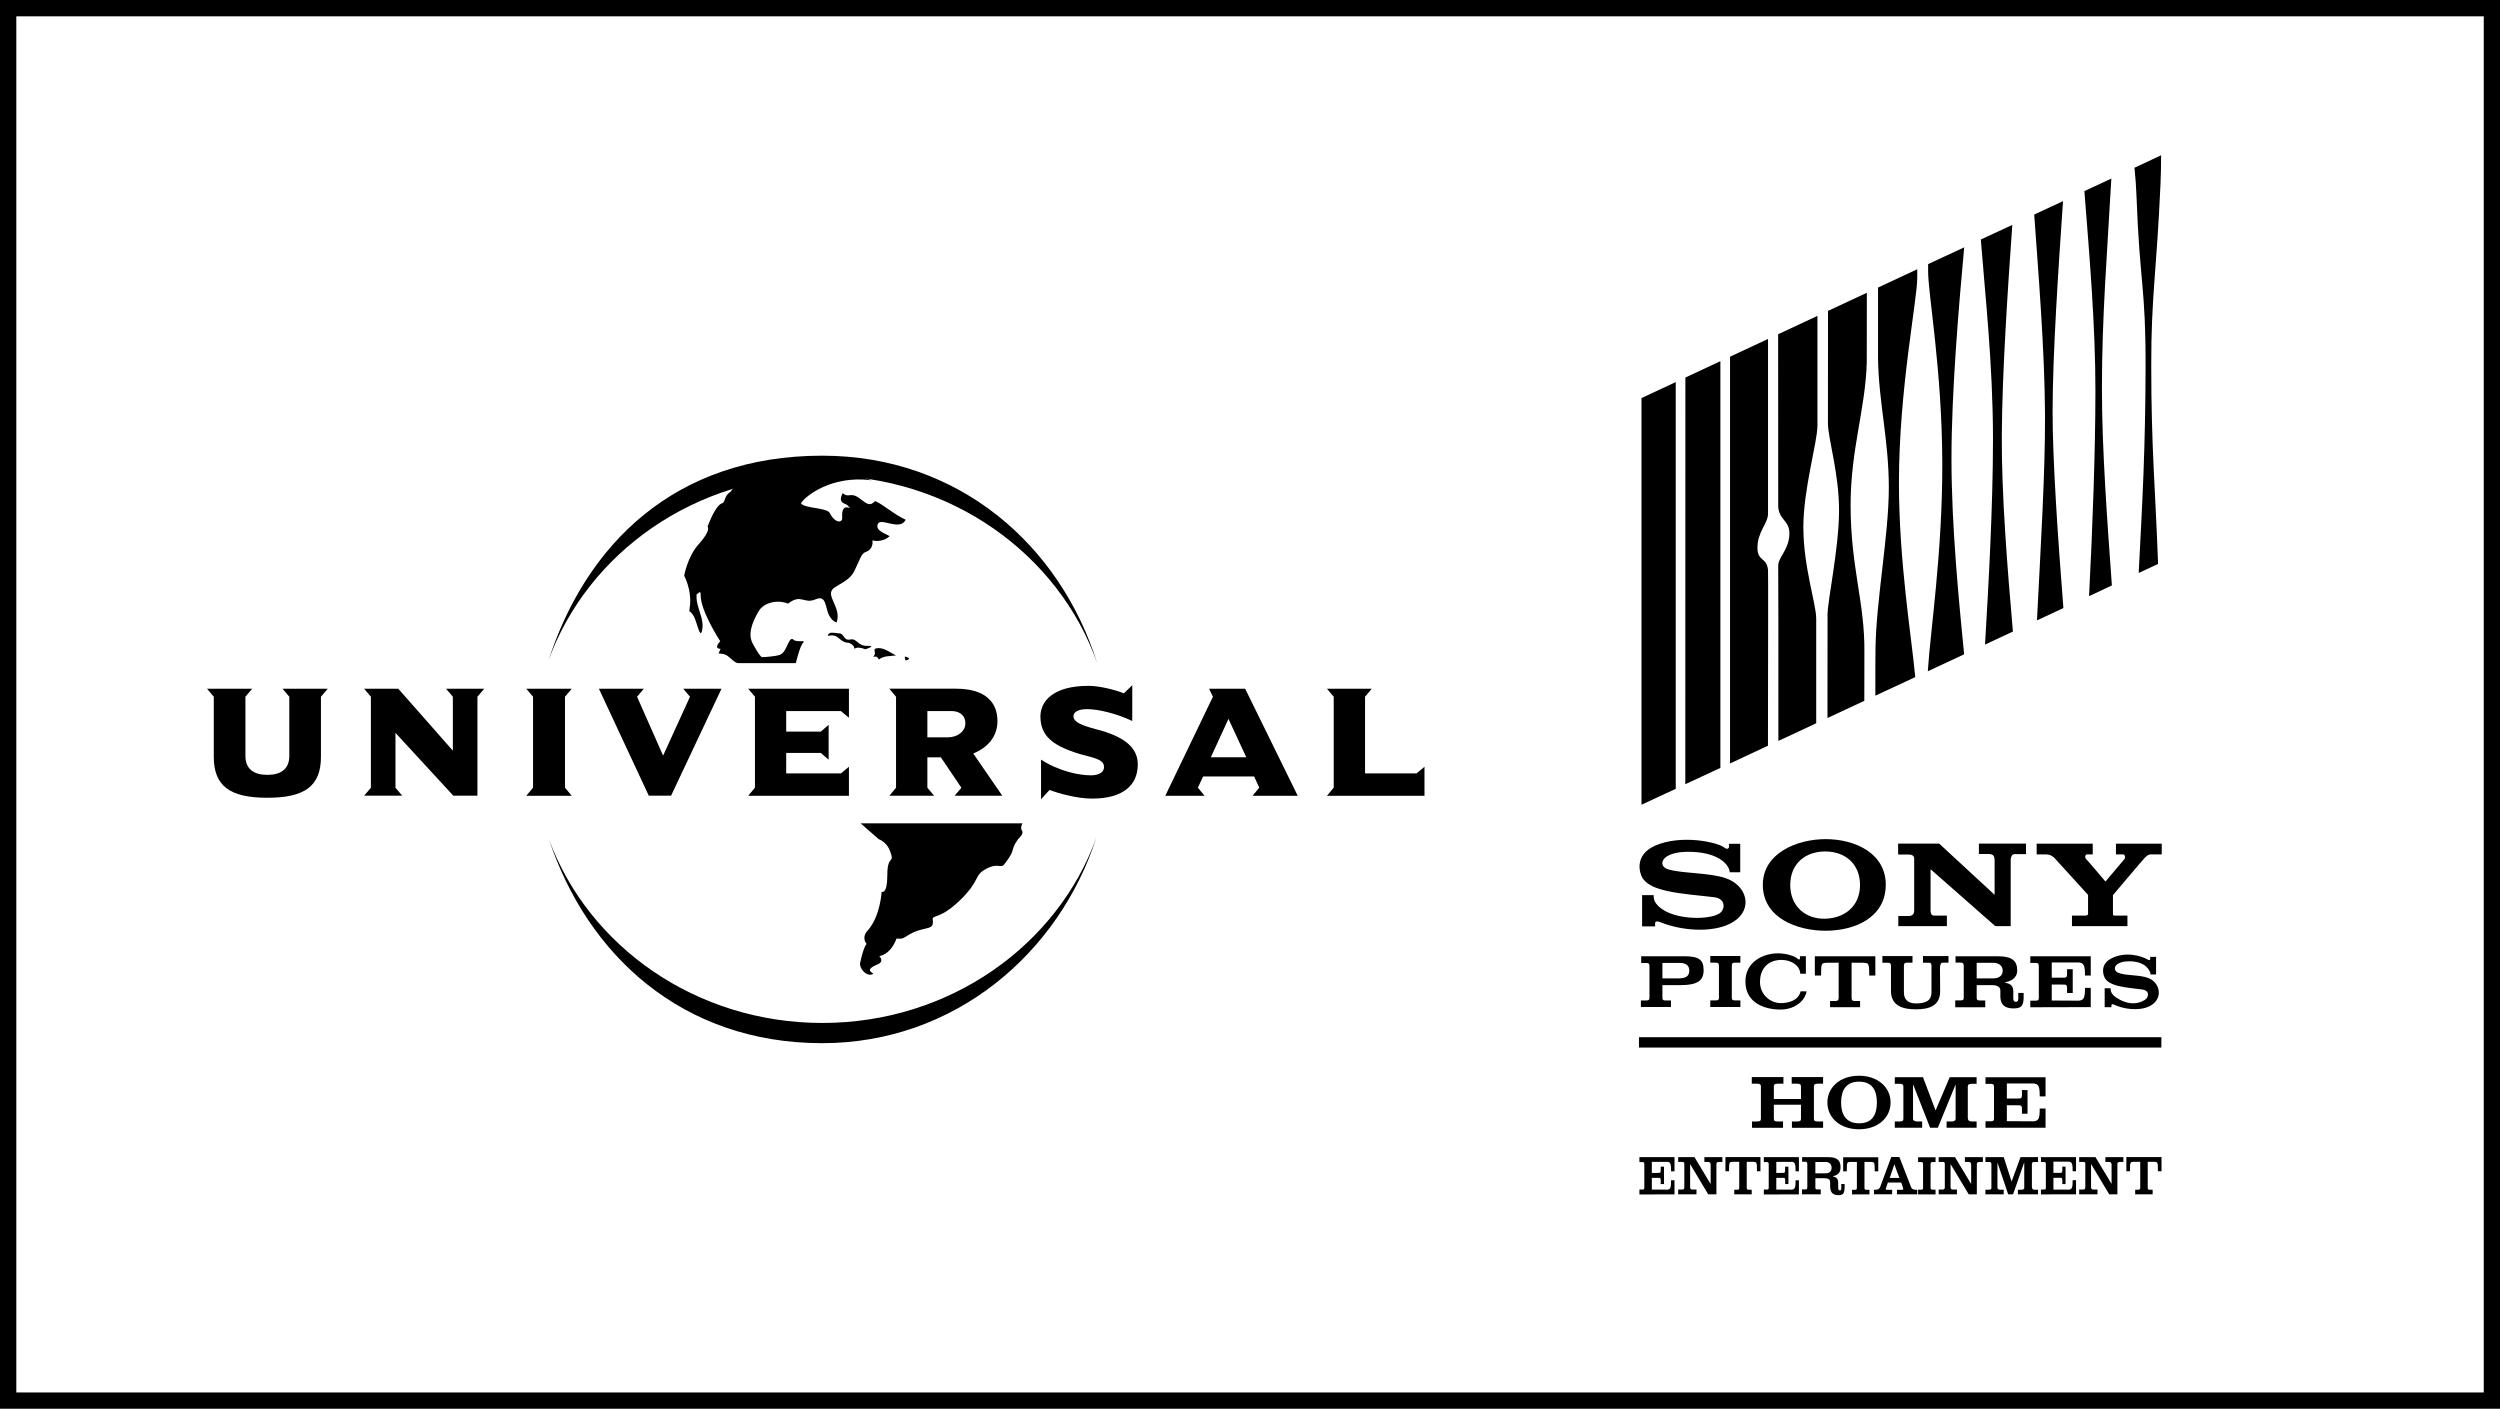 <?xml version="1.0" encoding="UTF-8" standalone="no"?>
<!-- Generator: Adobe Illustrator 16.0.0, SVG Export Plug-In . SVG Version: 6.00 Build 0)  -->

<svg
   xmlns:dc="http://purl.org/dc/elements/1.1/"
   xmlns:cc="http://creativecommons.org/ns#"
   xmlns:rdf="http://www.w3.org/1999/02/22-rdf-syntax-ns#"
   xmlns:svg="http://www.w3.org/2000/svg"
   xmlns="http://www.w3.org/2000/svg"
   xmlns:sodipodi="http://sodipodi.sourceforge.net/DTD/sodipodi-0.dtd"
   xmlns:inkscape="http://www.inkscape.org/namespaces/inkscape"
   version="1.1"
   id="Layer_1"
   x="0px"
   y="0px"
   width="1000px"
   height="563.483px"
   viewBox="0 0 1000 563.483"
   enable-background="new 0 0 1000 563.483"
   xml:space="preserve"
   sodipodi:docname="Universal_Sony_Pictures_Home_Entertainment.svg"
   inkscape:version="0.92.2 (5c3e80d, 2017-08-06)"><defs
     id="defs3330" /><sodipodi:namedview
     pagecolor="#ffffff"
     bordercolor="#666666"
     borderopacity="1"
     objecttolerance="10"
     gridtolerance="10"
     guidetolerance="10"
     inkscape:pageopacity="0"
     inkscape:pageshadow="2"
     inkscape:window-width="1366"
     inkscape:window-height="705"
     id="namedview3328"
     showgrid="false"
     inkscape:zoom="2.408"
     inkscape:cx="561.44158"
     inkscape:cy="252.9395"
     inkscape:window-x="-8"
     inkscape:window-y="-8"
     inkscape:window-maximized="1"
     inkscape:current-layer="Layer_1" /><path
     inkscape:connector-curvature="0"
     id="path3207"
     d="m 755.531,195.14 c 0,18.813 -5.118,45.315 -5.331,64.373 -0.062,1.379 -0.062,8.547 -0.062,18.751 l 15.962,-7.415 c -1.378,-15.35 -6.524,-45.928 -6.524,-77.7 0,-37.288 7.322,-72.983 7.322,-82.053 v -3.401 l -15.688,7.324 v 28.402 c 0.276,17.709 4.321,32.539 4.321,51.719" /><path
     inkscape:connector-curvature="0"
     id="path3209"
     d="m 735.615,204.24 c 0,14.951 -4.688,36.521 -4.596,41.699 l -0.031,41.271 14.738,-6.893 c 0,-10.417 0.03,-17.801 0.03,-19.18 0.245,-20.161 -5.484,-33.887 -5.516,-58.888 -0.029,-22.489 5.975,-38.698 6.465,-57.266 0.031,-1.194 0.031,-12.53 0.031,-27.882 l -15.535,7.263 -0.029,45.069 c 0.093,6.313 4.443,19.823 4.443,34.807" /><path
     inkscape:connector-curvature="0"
     id="path3211"
     d="m 711.288,202.37 c 0.122,5.607 4.564,5.668 4.473,11.123 -0.062,6.342 -4.596,9.437 -4.473,12.959 0.061,1.932 0.092,34.929 0.061,69.919 l 15.137,-7.078 v -41.852 c 0,-5.915 -5.147,-20.743 -5.147,-36.583 0,-15.229 5.637,-34.041 5.637,-40.535 v -43.968 l -15.717,7.323 c -10e-4,35.418 -10e-4,67.313 0.029,68.692" /><path
     inkscape:connector-curvature="0"
     id="path3213"
     d="m 707.183,298.301 c 0.061,-36.368 0.122,-69.428 0.03,-70.254 -0.46,-5.148 -4.168,-3.401 -4.229,-8.763 -0.122,-6.465 4.229,-9.866 4.229,-13.818 v -69.889 l -15.197,7.109 V 305.38 l 15.167,-7.079" /><polygon
     id="polygon3215"
     points="674.153,151.019 674.122,313.682 688.155,307.157 688.155,144.463 " /><polygon
     id="polygon3217"
     points="670.293,152.828 656.598,159.231 656.598,321.894 670.293,315.521 " /><path
     inkscape:connector-curvature="0"
     id="path3219"
     d="m 776.917,185.06 c 0.123,35.541 -4.78,67.221 -5.791,83.43 l 14.522,-6.771 c -2.053,-20.866 -5.056,-51.136 -5.056,-78.191 0,-27.329 3.034,-62.258 5.087,-84.593 l -14.431,6.71 v 2.879 c -0.03,9.038 5.546,39.186 5.669,76.536" /><path
     inkscape:connector-curvature="0"
     id="path3221"
     d="m 794.013,257.828 11.153,-5.209 c -2.176,-24.939 -4.597,-54.72 -4.443,-78.895 0.185,-24.635 2.237,-56.101 4.198,-83.769 l -12.593,5.853 c 1.563,20.436 4.842,49.39 4.872,79.691 0,27.177 -1.839,59.595 -3.187,82.329" /><path
     inkscape:connector-curvature="0"
     id="path3223"
     d="m 814.786,248.146 10.57,-4.934 c -2.206,-28.034 -4.35,-59.379 -4.319,-78.804 0.061,-23.591 2.268,-56.099 4.167,-83.95 l -11.521,5.362 c 1.746,24.633 4.197,54.354 4.32,80.09 0.123,23.04 -1.807,54.139 -3.217,82.236" /><path
     inkscape:connector-curvature="0"
     id="path3225"
     d="m 835.621,238.464 9.131,-4.291 c -1.777,-24.877 -3.982,-54.048 -3.982,-78.773 0,-28.677 2.052,-53.281 3.769,-83.98 l -10.786,5.024 c 2.083,26.503 4.442,54.108 4.412,79.998 -10e-4,24.267 -1.165,55.242 -2.544,82.022" /><path
     inkscape:connector-curvature="0"
     id="path3227"
     d="m 858.232,147.067 c -0.091,32.569 -1.226,52.852 -2.757,82.112 l 7.752,-3.615 C 862.155,195.477 860.5,179.543 860.5,146.3 c -0.063,-27.545 2.145,-37.502 3.707,-72.768 0.152,-3.86 0.244,-7.66 0.244,-11.429 l -10.66,4.997 c 0.398,4.014 0.674,7.629 0.796,11.09 1.317,35.787 3.737,36.43 3.645,68.877" /><path
     inkscape:connector-curvature="0"
     id="path3229"
     d="m 691.557,337.52 h 4.534 v 11.398 h -4.198 c 0,-2.053 -3.002,-7.722 -15.228,-8.18 -12.531,-0.46 -13.787,5.668 -9.528,6.955 5.423,1.716 16.208,1.317 22.888,3.493 8.794,2.85 11.306,12.317 3.585,17.373 -6.895,4.534 -19.027,3.983 -27.605,1.012 -1.563,-0.522 -4.075,-1.901 -3.953,-0.093 v 1.072 h -5.209 v -12.501 h 4.626 c 0.063,0.735 -0.551,3.494 4.658,6.373 6.005,3.339 17.035,3.494 21.416,1.104 2.605,-1.44 2.942,-6.005 -1.715,-6.619 -5.056,-0.674 -13.083,-1.164 -19.089,-2.542 -4.197,-0.98 -7.444,-2.177 -9.406,-4.688 -1.501,-1.93 -3.952,-9.499 4.597,-13.359 10.57,-4.718 25.247,-1.41 27.851,0.736 1.04,0.855 2.235,0.58 1.776,-1.534" /><path
     inkscape:connector-curvature="0"
     id="path3231"
     d="m 744.01,354.035 c 0,-8.579 -6.035,-13.451 -13.94,-13.451 -7.935,0 -13.971,4.873 -13.971,13.451 0,8.578 6.25,13.665 13.971,13.451 7.721,-0.216 13.909,-4.904 13.94,-13.451 m -13.757,-18.384 c 11.766,0 24.298,5.668 24.052,18.628 -0.276,12.961 -12.654,18.015 -24.052,18.015 -11.398,0 -24.879,-5.054 -25.124,-18.015 -0.244,-12.96 13.604,-18.628 25.124,-18.628" /><path
     inkscape:connector-curvature="0"
     id="path3233"
     d="m 857.835,343.218 c -0.95,0.95 -12.654,14.83 -12.654,14.83 v 7.385 c 0,0.826 0.061,0.797 0.951,0.797 h 4.84 v 4.228 h -22.184 v -4.228 c 0,0 4.443,0.06 5.393,0 0.92,-0.062 1.012,-0.277 1.042,-0.797 v -7.478 c 0,0 -12.99,-14.215 -13.114,-14.4 -0.458,-0.643 -1.685,-1.747 -3.768,-1.806 h -3.677 v -4.291 h 22.428 v 4.291 h -2.298 c -0.49,0 -1.195,1.011 -0.245,1.991 0.919,0.888 7.63,8.885 7.63,8.885 l 7.598,-8.978 c 0.46,-0.582 0.307,-1.899 -0.612,-1.899 h -2.788 v -4.291 h 18.321 v 4.291 h -4.259 c -1.379,0.001 -2.297,1.164 -2.604,1.47" /><path
     inkscape:connector-curvature="0"
     id="path3235"
     d="m 772.229,364.208 c 0,2.175 1.135,2.052 2.115,2.022 h 4.411 v 4.228 H 759.33 v -4.045 h 4.29 c 1.715,-0.153 1.991,-1.072 2.052,-2.053 v -20.069 c 0.062,-1.317 0.062,-2.452 -2.298,-2.482 h -4.104 l -0.031,-4.382 h 16.423 l 22.183,20.499 v -13.817 c 0,-2.359 -1.165,-2.359 -2.146,-2.513 h -4.137 v -4.168 h 18.844 v 4.229 h -4.564 c -1.012,0 -1.503,1.073 -1.563,2.084 v 26.717 h -6.158 L 772.23,347.693 v 16.515" /><path
     inkscape:connector-curvature="0"
     id="path3237"
     d="m 664.962,391.354 h 6.556 c 2.636,-0.062 4.198,-0.736 4.198,-3.126 0,-2.177 -1.531,-3.064 -3.861,-3.064 h -6.893 z m -8.61,11.457 v -2.635 h 2.329 c 0.919,0 1.103,-0.396 1.103,-1.133 v -12.654 c 0,-0.796 -0.214,-1.194 -1.133,-1.194 h -2.176 v -2.696 h 17.188 c 5.912,0 7.782,1.379 7.782,5.605 0,4.261 -2.635,5.946 -9.253,5.946 h -7.23 v 5.024 c 0,0.734 0.183,1.102 1.072,1.102 h 2.359 l -0.03,2.635 h -12.011" /><path
     inkscape:connector-curvature="0"
     id="path3239"
     d="m 692.721,399.043 c 0,0.736 0.214,1.103 1.103,1.103 h 2.329 v 2.665 h -12.041 v -2.665 h 2.329 c 0.918,0 1.133,-0.366 1.133,-1.103 v -12.715 c 0,-0.766 -0.215,-1.257 -1.133,-1.257 h -2.329 v -2.666 h 12.041 v 2.666 h -2.329 c -0.889,0 -1.103,0.46 -1.103,1.257 v 12.715" /><path
     inkscape:connector-curvature="0"
     id="path3241"
     d="m 722.624,396.531 c -0.398,3.126 -4.014,7.292 -10.51,7.292 -6.188,0 -13.817,-2.604 -13.939,-10.969 -0.185,-8.15 7.199,-11.611 13.235,-11.519 3.555,0.06 6.802,1.286 7.599,2.144 0.552,0.49 1.195,0.581 0.95,-1.012 h 2.39 v 7.017 h -2.237 c -0.184,-3.677 -4.412,-6.005 -8.977,-5.424 -4.78,0.584 -7.14,4.229 -7.14,8.732 0,5.024 4.105,8.457 8.304,8.457 2.727,0 7.077,-0.857 7.936,-4.719 h 2.389" /><path
     inkscape:connector-curvature="0"
     id="path3243"
     d="m 725.933,390.219 v -7.721 h 24.206 v 7.721 h -2.452 c 0.062,-5.454 -0.459,-4.932 -2.359,-5.117 l -4.688,-0.03 v 14.034 c 0,0.765 0.185,1.286 1.073,1.286 h 2.328 v 2.48 H 732.03 v -2.48 h 2.298 c 0.889,0 1.135,-0.521 1.135,-1.286 v -14.034 l -4.688,0.03 c -2.115,0.186 -2.36,-0.152 -2.36,5.117 h -2.482" /><path
     inkscape:connector-curvature="0"
     id="path3245"
     d="m 766.377,403.732 c -4.841,0 -9.989,-1.135 -9.989,-7.384 v -9.988 c 0,-0.767 -0.213,-1.258 -1.132,-1.258 h -2.299 v -2.665 h 12.041 v 2.635 h -2.329 c -0.919,0 -1.103,0.521 -1.103,1.288 v 10.264 c 0,0.704 -0.306,4.749 4.811,4.749 5.699,0 6.22,-2.482 6.22,-4.749 V 386.36 c 0,-0.767 -0.184,-1.258 -1.072,-1.258 h -2.329 v -2.665 H 779.4 v 2.635 h -2.329 c -0.583,0 -1.104,0.614 -1.072,2.114 l 0.061,9.345 c -10e-4,6.005 -4.749,7.201 -9.683,7.201" /><path
     inkscape:connector-curvature="0"
     id="path3247"
     d="m 790.674,391.354 h 6.557 c 2.513,0 3.86,-1.196 3.86,-3.126 0,-1.899 -1.593,-3.095 -3.614,-3.095 h -6.803 z m 11.091,1.623 c 2.023,0.489 3.464,0.919 3.554,3.401 v 2.941 c 0,0.551 0.093,1.409 1.073,1.409 1.041,0 0.98,-1.195 0.919,-2.298 v -1.257 h 2.146 v 1.502 c 0,3.646 -0.858,4.688 -4.076,4.688 -2.696,0 -5.238,-0.858 -5.238,-4.903 v -2.205 c 0,-1.531 -1.256,-2.205 -3.554,-2.205 h -5.914 v 5.024 c 0,0.734 0.184,1.102 1.104,1.102 h 2.328 v 2.728 h -12.011 v -2.758 h 2.299 c 0.918,0 1.102,-0.366 1.102,-1.103 V 386.36 c 0,-0.767 -0.214,-1.319 -1.133,-1.319 h -2.146 v -2.542 h 16.821 c 5.883,0 7.845,1.868 7.845,5.729 -0.064,3.277 -2.79,4.319 -5.119,4.749" /><path
     inkscape:connector-curvature="0"
     id="path3249"
     d="m 820.7,400.208 10.846,0.062 c 2.053,-0.214 2.452,-1.194 2.452,-5.117 h 2.298 v 7.69 l -24.175,0.062 v -2.635 h 2.298 c 0.889,0 1.104,-0.398 1.104,-1.135 V 386.42 c 0,-0.765 -0.215,-1.256 -1.104,-1.256 h -2.298 v -2.665 h 24.175 v 7.721 h -2.298 c 0,-3.952 -0.399,-5.024 -2.452,-5.238 H 820.7 v 6.096 h 5.024 c 0.674,0 1.103,-0.245 1.103,-1.256 v -2.144 h 2.268 v 9.527 h -2.268 v -2.084 c 0,-1.07 -0.429,-1.286 -1.071,-1.286 l -5.056,-0.031 v 6.404" /><path
     inkscape:connector-curvature="0"
     id="path3251"
     d="m 860.071,382.743 h 2.359 v 7.047 h -2.206 c 0,-1.225 -1.624,-5.086 -8.058,-5.269 -6.558,-0.184 -7.415,3.432 -4.935,4.564 2.758,1.227 8.488,0.766 12.012,2.084 4.596,1.746 5.913,7.445 1.869,10.51 -3.615,2.727 -9.957,2.39 -14.493,0.612 -0.796,-0.307 -2.113,-1.164 -2.053,-0.062 v 0.643 h -2.696 v -7.566 h 2.391 c 0,0.46 -0.276,2.114 2.451,3.859 4.014,2.574 7.966,2.851 11.245,0.797 1.501,-0.98 2.113,-3.677 -0.92,-4.137 -2.666,-0.396 -6.863,-0.705 -9.957,-1.5 -2.237,-0.612 -3.953,-1.349 -4.963,-2.82 -0.859,-1.286 -2.3,-5.698 2.389,-8.119 5.546,-2.879 11.734,-1.194 14.615,0.46 0.645,0.368 1.165,0.368 0.95,-1.103" /><rect
     id="rect3253"
     height="4.137"
     width="208.959"
     y="414.883"
     x="655.586" /><path
     inkscape:connector-curvature="0"
     id="path3255"
     d="m 660.733,475.826 6.281,0.031 c 1.225,-0.155 1.409,-0.891 1.409,-3.739 h 1.378 v 5.638 l -14.032,0.03 v -1.96 h 1.317 c 0.521,0 0.644,-0.245 0.644,-0.828 v -9.252 c 0,-0.553 -0.122,-0.919 -0.644,-0.919 h -1.317 v -1.963 h 14.032 v 5.67 h -1.378 c 0,-2.911 -0.185,-3.679 -1.409,-3.8 h -6.281 v 4.443 l 2.941,-0.03 c 0.367,0 0.612,-0.186 0.612,-0.95 v -1.532 h 1.317 v 6.954 h -1.317 v -1.563 c 0,-0.735 -0.245,-0.918 -0.612,-0.918 h -2.941 v 4.688" /><path
     inkscape:connector-curvature="0"
     id="path3257"
     d="m 772.229,475.029 c 0,0.552 0.124,0.828 0.644,0.828 h 1.349 v 1.898 h -6.985 v -1.898 h 1.348 c 0.551,0 0.644,-0.307 0.644,-0.828 v -9.283 c 0,-0.553 -0.093,-0.919 -0.644,-0.919 h -1.348 v -1.932 h 6.985 v 1.932 h -1.349 c -0.52,0 -0.644,0.337 -0.644,0.919 v 9.283" /><path
     inkscape:connector-curvature="0"
     id="path3259"
     d="m 690.178,468.503 v -5.668 h 14.002 v 5.668 h -1.379 c 0.03,-3.984 -0.275,-3.617 -1.379,-3.77 h -2.728 v 10.264 c 0,0.553 0.124,0.89 0.644,0.89 h 1.349 v 1.838 H 693.7 v -1.838 h 1.349 c 0.521,0 0.644,-0.337 0.644,-0.89 v -10.264 h -2.697 c -1.225,0.152 -1.378,-0.093 -1.378,3.77 h -1.44" /><path
     inkscape:connector-curvature="0"
     id="path3261"
     d="m 710.521,475.826 6.251,0.031 c 1.226,-0.155 1.471,-0.891 1.471,-3.739 h 1.317 v 5.638 l -14.033,0.03 v -1.96 h 1.317 c 0.521,0 0.644,-0.245 0.644,-0.828 v -9.252 c 0,-0.553 -0.122,-0.919 -0.644,-0.919 h -1.317 v -1.963 h 14.033 v 5.67 h -1.317 c 0,-2.911 -0.245,-3.679 -1.471,-3.8 h -6.251 v 4.443 l 2.91,-0.03 c 0.368,0 0.613,-0.186 0.613,-0.95 v -1.532 h 1.317 v 6.954 h -1.286 v -1.563 c 0,-0.735 -0.245,-0.918 -0.645,-0.918 h -2.91 v 4.688" /><path
     inkscape:connector-curvature="0"
     id="path3263"
     d="m 737.27,468.534 v -5.639 h 14.033 v 5.639 h -1.41 c 0.031,-3.984 -0.275,-3.616 -1.378,-3.769 h -2.728 v 10.264 c 0,0.552 0.123,0.889 0.644,0.889 h 1.349 v 1.838 h -6.955 v -1.838 h 1.317 c 0.49,0 0.613,-0.337 0.613,-0.889 v -10.264 h -2.696 c -1.195,0.152 -1.349,-0.093 -1.349,3.769 h -1.44" /><path
     inkscape:connector-curvature="0"
     id="path3265"
     d="m 759.759,471.168 -1.992,-5.331 h -0.061 l -1.808,5.331 z m -10.172,4.749 c 1.256,0 2.082,-0.061 2.481,-1.134 l 4.442,-11.979 h 3.248 l 4.657,12.011 c 0.429,1.042 1.227,1.103 2.482,1.103 v 1.808 h -8.12 v -1.808 h 1.839 c 0.551,-0.03 0.613,-0.03 0.674,-0.246 0.062,-0.152 -0.092,-0.551 -0.123,-0.674 l -0.674,-1.992 h -5.331 l -0.674,1.931 c -0.062,0.153 -0.185,0.491 -0.185,0.674 0.031,0.368 0.398,0.308 0.889,0.308 h 1.686 l -0.03,1.776 h -7.262 v -1.778" /><path
     inkscape:connector-curvature="0"
     id="path3267"
     d="m 850.543,468.503 v -5.668 h 14.063 v 5.668 h -1.439 c 0.031,-3.984 -0.245,-3.617 -1.348,-3.77 h -2.728 v 10.264 c 0,0.553 0.092,0.89 0.612,0.89 h 1.349 v 1.838 h -6.985 v -1.838 h 1.348 c 0.551,0 0.674,-0.337 0.674,-0.89 v -10.264 h -2.727 c -1.194,0.152 -1.379,-0.093 -1.379,3.77 h -1.44" /><path
     inkscape:connector-curvature="0"
     id="path3269"
     d="m 821.374,475.826 6.251,0.031 c 1.225,-0.155 1.439,-0.891 1.439,-3.77 h 1.349 v 5.638 l -14.033,0.03 v -1.93 h 1.348 c 0.521,0 0.613,-0.245 0.613,-0.828 v -9.252 c 0,-0.553 -0.092,-0.95 -0.613,-0.95 h -1.348 v -1.932 h 14.033 v 5.64 h -1.349 c 0,-2.881 -0.215,-3.677 -1.439,-3.831 h -6.251 v 4.475 h 2.911 c 0.397,0 0.644,-0.216 0.644,-0.95 v -1.563 h 1.286 v 6.985 h -1.286 v -1.563 c 0,-0.766 -0.246,-0.949 -0.644,-0.949 h -2.911 v 4.719" /><path
     inkscape:connector-curvature="0"
     id="path3271"
     d="m 798.977,475.121 c 0,0.521 0.552,0.767 1.042,0.767 h 1.472 v 1.838 h -7.324 v -1.838 h 1.38 c 0.765,0 1.011,-0.246 1.011,-0.767 v -9.561 c 0,-0.551 -0.368,-0.765 -0.92,-0.765 h -1.471 v -1.932 h 7.324 l 3.124,9.684 h 0.062 l 3.524,-9.684 h 7.016 v 1.932 h -1.563 c -0.521,0 -0.889,0.214 -0.889,0.765 v 9.255 c 0,0.704 0.367,1.072 1.011,1.072 h 1.44 v 1.838 h -8.058 v -1.838 h 1.53 c 0.645,0 1.012,-0.337 1.012,-0.767 v -10.05 h -0.061 l -4.411,12.654 h -1.962 l -4.26,-12.654 h -0.03 v 10.051" /><path
     inkscape:connector-curvature="0"
     id="path3273"
     d="m 836.479,465.683 h -0.063 v 9.283 c 0,0.521 0.338,0.859 0.921,0.859 h 1.654 v 1.899 h -7.322 v -1.899 h 1.592 c 0.644,0 0.858,-0.338 0.858,-0.859 v -9.406 c 0,-0.581 -0.215,-0.795 -0.858,-0.795 h -1.592 v -1.901 h 6.524 l 6.404,10.664 h 0.03 v -7.721 c 0,-0.674 -0.337,-1.042 -1.133,-1.042 h -1.349 v -1.901 h 7.2 v 1.901 h -1.287 c -0.828,0 -1.103,0.337 -1.103,0.765 v 12.195 h -3.278 l -7.198,-12.042" /><path
     inkscape:connector-curvature="0"
     id="path3275"
     d="m 780.257,465.683 h -0.031 v 9.283 c 0,0.521 0.337,0.859 0.889,0.859 h 1.654 v 1.899 h -7.292 v -1.899 h 1.532 c 0.705,0 0.919,-0.338 0.919,-0.859 v -9.406 c 0,-0.581 -0.214,-0.795 -0.919,-0.795 h -1.532 v -1.901 h 6.526 l 6.404,10.664 h 0.061 v -7.721 c 0,-0.674 -0.367,-1.042 -1.165,-1.042 h -1.348 v -1.901 h 7.2 v 1.901 h -1.317 c -0.766,0 -1.103,0.337 -1.103,0.765 v 12.195 h -3.248 l -7.23,-12.042" /><path
     inkscape:connector-curvature="0"
     id="path3277"
     d="m 676.084,465.683 h -0.031 v 9.283 c 0,0.521 0.307,0.859 0.857,0.859 h 1.686 v 1.899 h -7.322 v -1.899 h 1.563 c 0.704,0 0.889,-0.338 0.889,-0.859 v -9.406 c 0,-0.581 -0.185,-0.795 -0.889,-0.795 h -1.563 v -1.901 h 6.525 l 6.404,10.664 h 0.061 v -7.721 c 0,-0.674 -0.367,-1.042 -1.164,-1.042 h -1.348 v -1.901 h 7.199 v 1.901 h -1.286 c -0.797,0 -1.103,0.337 -1.103,0.765 v 12.195 h -3.279 l -7.199,-12.042" /><path
     inkscape:connector-curvature="0"
     id="path3279"
     d="m 726.148,469.33 h 4.074 c 1.594,0 2.42,-0.857 2.42,-2.267 0,-1.38 -1.011,-2.268 -2.267,-2.268 h -4.228 v 4.535 z m 6.924,1.195 c 1.226,0.366 2.145,0.644 2.206,2.48 v 2.115 c 0,0.398 0.061,1.042 0.704,1.042 0.612,0 0.582,-0.859 0.521,-1.654 v -0.92 h 1.348 v 1.103 c 0,2.635 -0.521,3.371 -2.513,3.371 -1.685,0 -3.277,-0.582 -3.277,-3.554 v -1.624 c 0,-1.104 -0.797,-1.594 -2.237,-1.594 h -3.676 v 3.646 c 0,0.552 0.122,0.828 0.703,0.828 h 1.44 v 1.961 h -7.506 v -1.961 h 1.439 c 0.583,0 0.705,-0.306 0.705,-0.857 v -9.192 c 0,-0.551 -0.153,-1.011 -0.705,-1.011 h -1.379 v -1.84 h 10.51 c 3.677,0 4.901,1.41 4.871,4.199 0.002,2.39 -1.683,3.126 -3.154,3.462" /><path
     inkscape:connector-curvature="0"
     id="path3281"
     d="m 743.611,430.296 c -7.629,0 -12.653,4.657 -12.653,10.692 0,6.096 5.024,10.724 12.653,10.724 7.569,0 12.624,-4.628 12.624,-10.724 0,-6.034 -5.054,-10.692 -12.624,-10.692 m 0,2.36 c 5.638,0 7.14,3.982 7.14,8.333 0,4.382 -1.502,8.334 -7.048,8.334 -5.668,0 -7.26,-3.952 -7.26,-8.334 0,-4.351 1.592,-8.333 7.168,-8.333" /><path
     inkscape:connector-curvature="0"
     id="path3283"
     d="m 700.81,451.129 v -2.542 h 2.021 c 1.134,0 1.533,-0.276 1.533,-1.104 v -12.898 c 0,-0.798 -0.399,-1.104 -1.533,-1.104 h -2.114 v -2.665 h 12.654 v 2.665 h -2.297 c -1.165,0 -1.533,0.306 -1.533,1.104 v 5.025 h 10.847 v -5.025 c 0,-0.798 -0.367,-1.104 -1.501,-1.104 h -2.206 v -2.665 h 12.561 v 2.665 h -2.144 c -1.165,0 -1.532,0.306 -1.532,1.104 v 12.898 c 0,0.827 0.367,1.104 1.532,1.104 h 2.144 v 2.542 h -12.469 v -2.542 h 2.114 c 1.134,0 1.501,-0.276 1.501,-1.104 v -5.576 h -10.847 v 5.576 c 0,0.827 0.368,1.104 1.533,1.104 h 2.144 v 2.542 H 700.81" /><path
     inkscape:connector-curvature="0"
     id="path3285"
     d="m 765.213,447.576 c 0,0.705 0.888,1.012 1.654,1.012 h 1.991 v 2.513 H 757.92 v -2.513 h 1.869 c 1.194,0 1.563,-0.307 1.563,-1.012 v -13.021 c 0,-0.768 -0.552,-1.042 -1.409,-1.042 h -2.022 v -2.636 h 11.274 l 4.994,13.204 h 0.093 l 5.606,-13.204 h 10.754 v 2.636 h -2.084 c -0.856,0 -1.439,0.274 -1.439,1.042 v 12.561 c 0,1.011 0.552,1.472 1.595,1.472 h 1.929 v 2.513 h -12.01 v -2.513 h 2.022 c 1.011,0 1.593,-0.43 1.593,-1.012 v -13.664 h -0.062 l -7.048,17.188 h -3.094 l -6.74,-17.188 h -0.092 v 13.664" /><path
     inkscape:connector-curvature="0"
     id="path3287"
     d="m 802.746,448.463 10.723,0.062 c 2.054,-0.214 2.421,-1.193 2.421,-5.116 h 2.329 v 7.691 h -24.021 v -2.605 h 2.298 c 0.919,0 1.104,-0.337 1.104,-1.132 V 434.8 c 0,-0.767 -0.185,-1.256 -1.104,-1.256 h -2.298 v -2.635 h 24.021 v 7.66 h -2.329 c 0,-3.922 -0.367,-4.995 -2.421,-5.18 h -10.723 v 6.036 l 4.993,-0.03 c 0.644,0 1.042,-0.214 1.042,-1.287 v -2.084 h 2.236 v 9.469 h -2.236 v -2.113 c 0,-1.012 -0.398,-1.258 -1.042,-1.258 l -4.993,-0.03 v 6.371" /><path
     style="clip-rule:evenodd;fill-rule:evenodd"
     inkscape:connector-curvature="0"
     id="path3289"
     d="m 331.394,253.66 c 0.735,-1.073 2.818,-0.337 4.319,-0.306 2.053,0.031 1.594,3.033 4.382,2.452 2.789,-0.613 2.849,2.665 6.832,2.542 4.014,-0.121 -0.827,1.379 -0.827,1.379 0,0 -2.481,-1.194 -4.074,-0.368 -0.858,0.398 0.306,-0.275 -1.104,-1.438 -2.175,-1.778 -1.899,0.366 -5.577,-2.789 -2.603,-2.177 -5.116,0.244 -3.951,-1.472" /><path
     inkscape:connector-curvature="0"
     id="path3291"
     d="m 301.305,257.797 c -2.358,-3.831 -0.582,-8.609 2.115,-13.237 1.961,-3.399 7.2,-4.902 11.826,-3.124 5.148,-4.075 6.373,0.306 10.908,-1.685 6.005,-2.575 2.635,6.893 8.457,9.283 2.359,-6.373 -5.484,-11.153 -0.552,-14.187 3.524,-2.144 6.189,-3.461 7.63,-6.342 2.052,-4.106 2.818,-7.108 4.411,-7.629 3.647,-1.256 2.85,-4.719 2.85,-4.719 0,0 3.892,1.135 6.925,-1.716 -2.298,-1.225 -5.699,-2.297 -4.779,-4.78 1.041,-2.941 8.885,3.002 11.183,-1.776 -4.657,-2.053 -9.406,-6.435 -12.256,-7.446 -1.931,2.115 -3.156,1.256 -5.668,-0.705 -4.259,-3.401 -4.627,-0.213 -7.292,-2.482 -2.114,4.26 1.072,3.923 2.053,4.965 2.758,3.003 -2.758,-2.696 -2.237,4.933 0.153,1.991 -2.788,2.359 -4.963,-1.93 -1.104,-2.238 -10.142,-1.778 -11.521,-3.892 1.256,-2.481 11.888,-11.367 28.218,-9.222 -23.745,-9.314 -55.793,0.826 -56.131,4.381 -3.187,2.022 -2.083,4.289 -3.708,4.84 -2.727,0.889 -5.759,9.345 -5.759,9.345 0,0 1.715,1.165 -3.647,7.139 -4.411,4.963 -5.699,12.471 -5.699,12.471 0,0 2.911,5.331 2.359,11.521 -0.429,4.657 -0.644,1.194 1.44,4.596 1.194,1.991 2.481,8.946 3.247,6.219 1.501,-5.177 -2.757,-9.957 -2.022,-15.105 0.153,0.643 1.625,-2.022 1.563,0.398 -0.153,6.373 7.843,18.599 7.843,18.599 0,0 -2.972,3.002 0.123,3.002 l -0.797,1.899 c 0,0 2.299,-0.124 3.8,1.104 1.531,1.194 2.788,2.727 4.167,2.727 h 22.949 c 0,0 1.624,-6.986 2.941,-8.182 1.348,-1.163 -2.666,0 -3.861,-1.163 -1.133,-1.165 -1.899,1.041 -2.512,2.205 -0.582,1.194 -1.317,3.278 -3.094,3.86 -1.777,0.614 -6.066,0.89 -6.955,0.89 -0.888,0.001 -3.555,-5.055 -3.555,-5.055" /><path
     inkscape:connector-curvature="0"
     id="path3293"
     d="m 408.818,332.312 c -0.858,-1.196 0.153,-2.972 0.153,-2.972 h -64.709 l 7.2,6.312 c 1.625,0.612 3.585,2.205 4.504,4.626 2.146,5.761 -1.041,1.104 -1.041,9.774 0,7.936 -2.268,6.648 -2.268,6.648 0,0 -0.459,9.406 -5.331,15.229 -3.095,3.094 -0.674,5.668 -0.674,5.668 0,0 -1.073,0.582 -2.574,7.415 -0.521,2.175 2.328,5.606 4.78,4.748 1.838,-0.613 -4.473,-1.256 2.359,-4.104 2.635,-1.134 0.49,-3.218 0.49,-3.218 0,0 4.442,-0.368 6.925,-7.048 4.412,0.644 2.788,-2.053 11.826,-4.014 2.421,-0.52 2.911,-1.225 2.635,-3.491 -0.306,-2.237 2.942,0.337 11.95,-8.824 7.078,-7.261 4.504,-8.887 9.406,-11.522 5.178,-2.727 5.699,0.247 7.415,-2.022 3.952,-5.146 2.543,-4.779 4.198,-8.058 l 1.165,-1.807 c -10e-4,-10e-4 2.48,-2.177 1.591,-3.34" /><path
     inkscape:connector-curvature="0"
     id="path3295"
     d="m 363.595,263.282 c -0.062,0.703 -0.858,0.857 -1.44,0.857 l -0.276,-1.441 c 0.705,-0.09 1.164,0.276 1.716,0.584" /><path
     inkscape:connector-curvature="0"
     id="path3297"
     d="m 358.417,262.117 c -2.298,0.491 -4.719,0 -6.895,1.716 -0.153,-0.491 -0.735,-1.378 -1.439,-1.165 h -0.858 c 2.022,-1.624 -1.165,-3.34 2.297,-3.431 2.667,0.091 4.597,1.93 6.895,2.88" /><path
     style="clip-rule:evenodd;fill-rule:evenodd"
     inkscape:connector-curvature="0"
     id="path3299"
     d="m 438.6,334.885 c -14.891,46.358 -56.713,82.388 -109.719,82.388 -56.223,0 -94.031,-35.572 -109.229,-81.377 15.81,42.682 58.766,73.288 109.29,73.288 50.922,0 94.185,-31.099 109.658,-74.299 M 219.407,264.17 c 14.983,-46.204 50.34,-81.899 109.474,-81.899 54.936,0 95.319,36.154 109.964,82.91 -15.289,-43.538 -58.705,-74.975 -109.902,-74.975 -50.8,0 -93.941,30.915 -109.536,73.964" /><path
     inkscape:connector-curvature="0"
     id="path3301"
     d="m 131.075,275.506 h -18.047 l 2.696,3.188 v 23.684 c 0,5.331 -3.493,7.567 -8.793,7.567 -5.271,0 -8.763,-2.236 -8.763,-7.567 v -23.684 l 2.696,-3.188 H 82.818 l 2.696,3.188 v 24.051 c 0,11.796 6.619,16.361 21.417,16.361 14.829,0 21.447,-4.564 21.447,-16.361 v -24.051 z" /><polygon
     id="polygon3303"
     points="181.139,278.693 181.139,300.262 159.324,275.506 145.659,275.506 148.355,278.693 148.355,315.092 145.659,318.279 160.887,318.279 158.19,315.092 158.19,293.154 181.323,318.279 190.974,318.279 190.974,278.693 193.67,275.506 178.442,275.506 " /><polygon
     id="polygon3305"
     points="225.995,278.693 228.691,275.506 210.522,275.506 213.218,278.693 213.218,315.061 210.522,318.308 228.691,318.308 225.995,315.061 " /><polygon
     id="polygon3307"
     points="275.998,278.693 265.244,302.253 254.827,278.693 257.522,275.506 239.568,275.506 259.514,318.279 268.43,318.279 288.59,275.506 273.301,275.506 " /><polygon
     id="polygon3309"
     points="336.356,309.362 314.48,309.362 314.48,301.183 328.329,301.183 331.455,303.877 331.455,289.937 328.329,292.633 314.48,292.633 314.48,284.423 336.356,284.423 339.574,287.118 339.574,275.506 299.284,275.506 301.979,278.693 301.979,315.061 299.284,318.308 339.574,318.308 339.574,306.697 " /><path
     style="clip-rule:evenodd;fill-rule:evenodd"
     inkscape:connector-curvature="0"
     id="path3311"
     d="m 400.913,318.279 -11.611,-16.883 c 5.699,-2.298 9.682,-6.71 9.682,-12.96 0,-7.108 -4.351,-12.961 -16.576,-12.961 h -26.656 l 2.666,3.249 v 36.368 l -2.666,3.188 h 17.893 l -2.696,-3.188 v -12.165 h 5.393 l 8.211,12.165 -2.696,3.188 h 19.056 z m -14.767,-28.924 c 0,3.064 -2.942,5.576 -7.047,5.576 h -8.15 v -10.508 h 9.682 c 2.819,0 5.515,1.408 5.515,4.932" /><path
     inkscape:connector-curvature="0"
     id="path3313"
     d="m 455.114,305.778 c 0,-6.802 -5.453,-10.571 -13.328,-13.145 -5.148,-1.593 -12.409,-2.758 -12.409,-6.159 0,-1.686 1.991,-2.818 5.453,-2.818 4.627,0 12.194,1.899 18.077,4.749 v -14.31 l -3.371,3.249 c -3.584,-1.472 -9.834,-3.002 -14.124,-3.002 -14.554,0 -19.242,6.433 -19.242,12.255 0,7.935 5.24,11.428 13.512,14.308 6.189,2.115 11.919,2.299 11.919,5.853 0,3.002 -3.554,3.371 -5.331,3.371 -4.565,0 -12.655,-1.593 -19.854,-6.281 v 15.87 l 3.401,-3.738 c 3.339,1.288 10.846,3.462 17.004,3.462 12.656,0 18.293,-5.575 18.293,-13.664" /><path
     style="clip-rule:evenodd;fill-rule:evenodd"
     inkscape:connector-curvature="0"
     id="path3315"
     d="M 519.089,318.308 498.07,275.506 h -14.431 l 1.532,3.188 -19.057,39.615 h 15.718 l -2.696,-3.247 2.114,-4.474 h 20.406 l 2.052,4.474 -2.696,3.247 h 18.077 z m -20.59,-15.411 h -14.155 l 7.047,-15.35 z" /><polygon
     id="polygon3317"
     points="566.609,309.362 546.021,309.362 546.021,278.693 548.686,275.506 530.793,275.506 533.489,278.693 533.489,315.061 530.793,318.308 569.796,318.308 569.796,306.697 " /><path
     inkscape:connector-curvature="0"
     id="path3323"
     d="M 1000,563.483 H 0 V 0 H 1000 Z M 6.526,556.988 H 993.504 V 6.525 H 6.526 Z" /></svg>